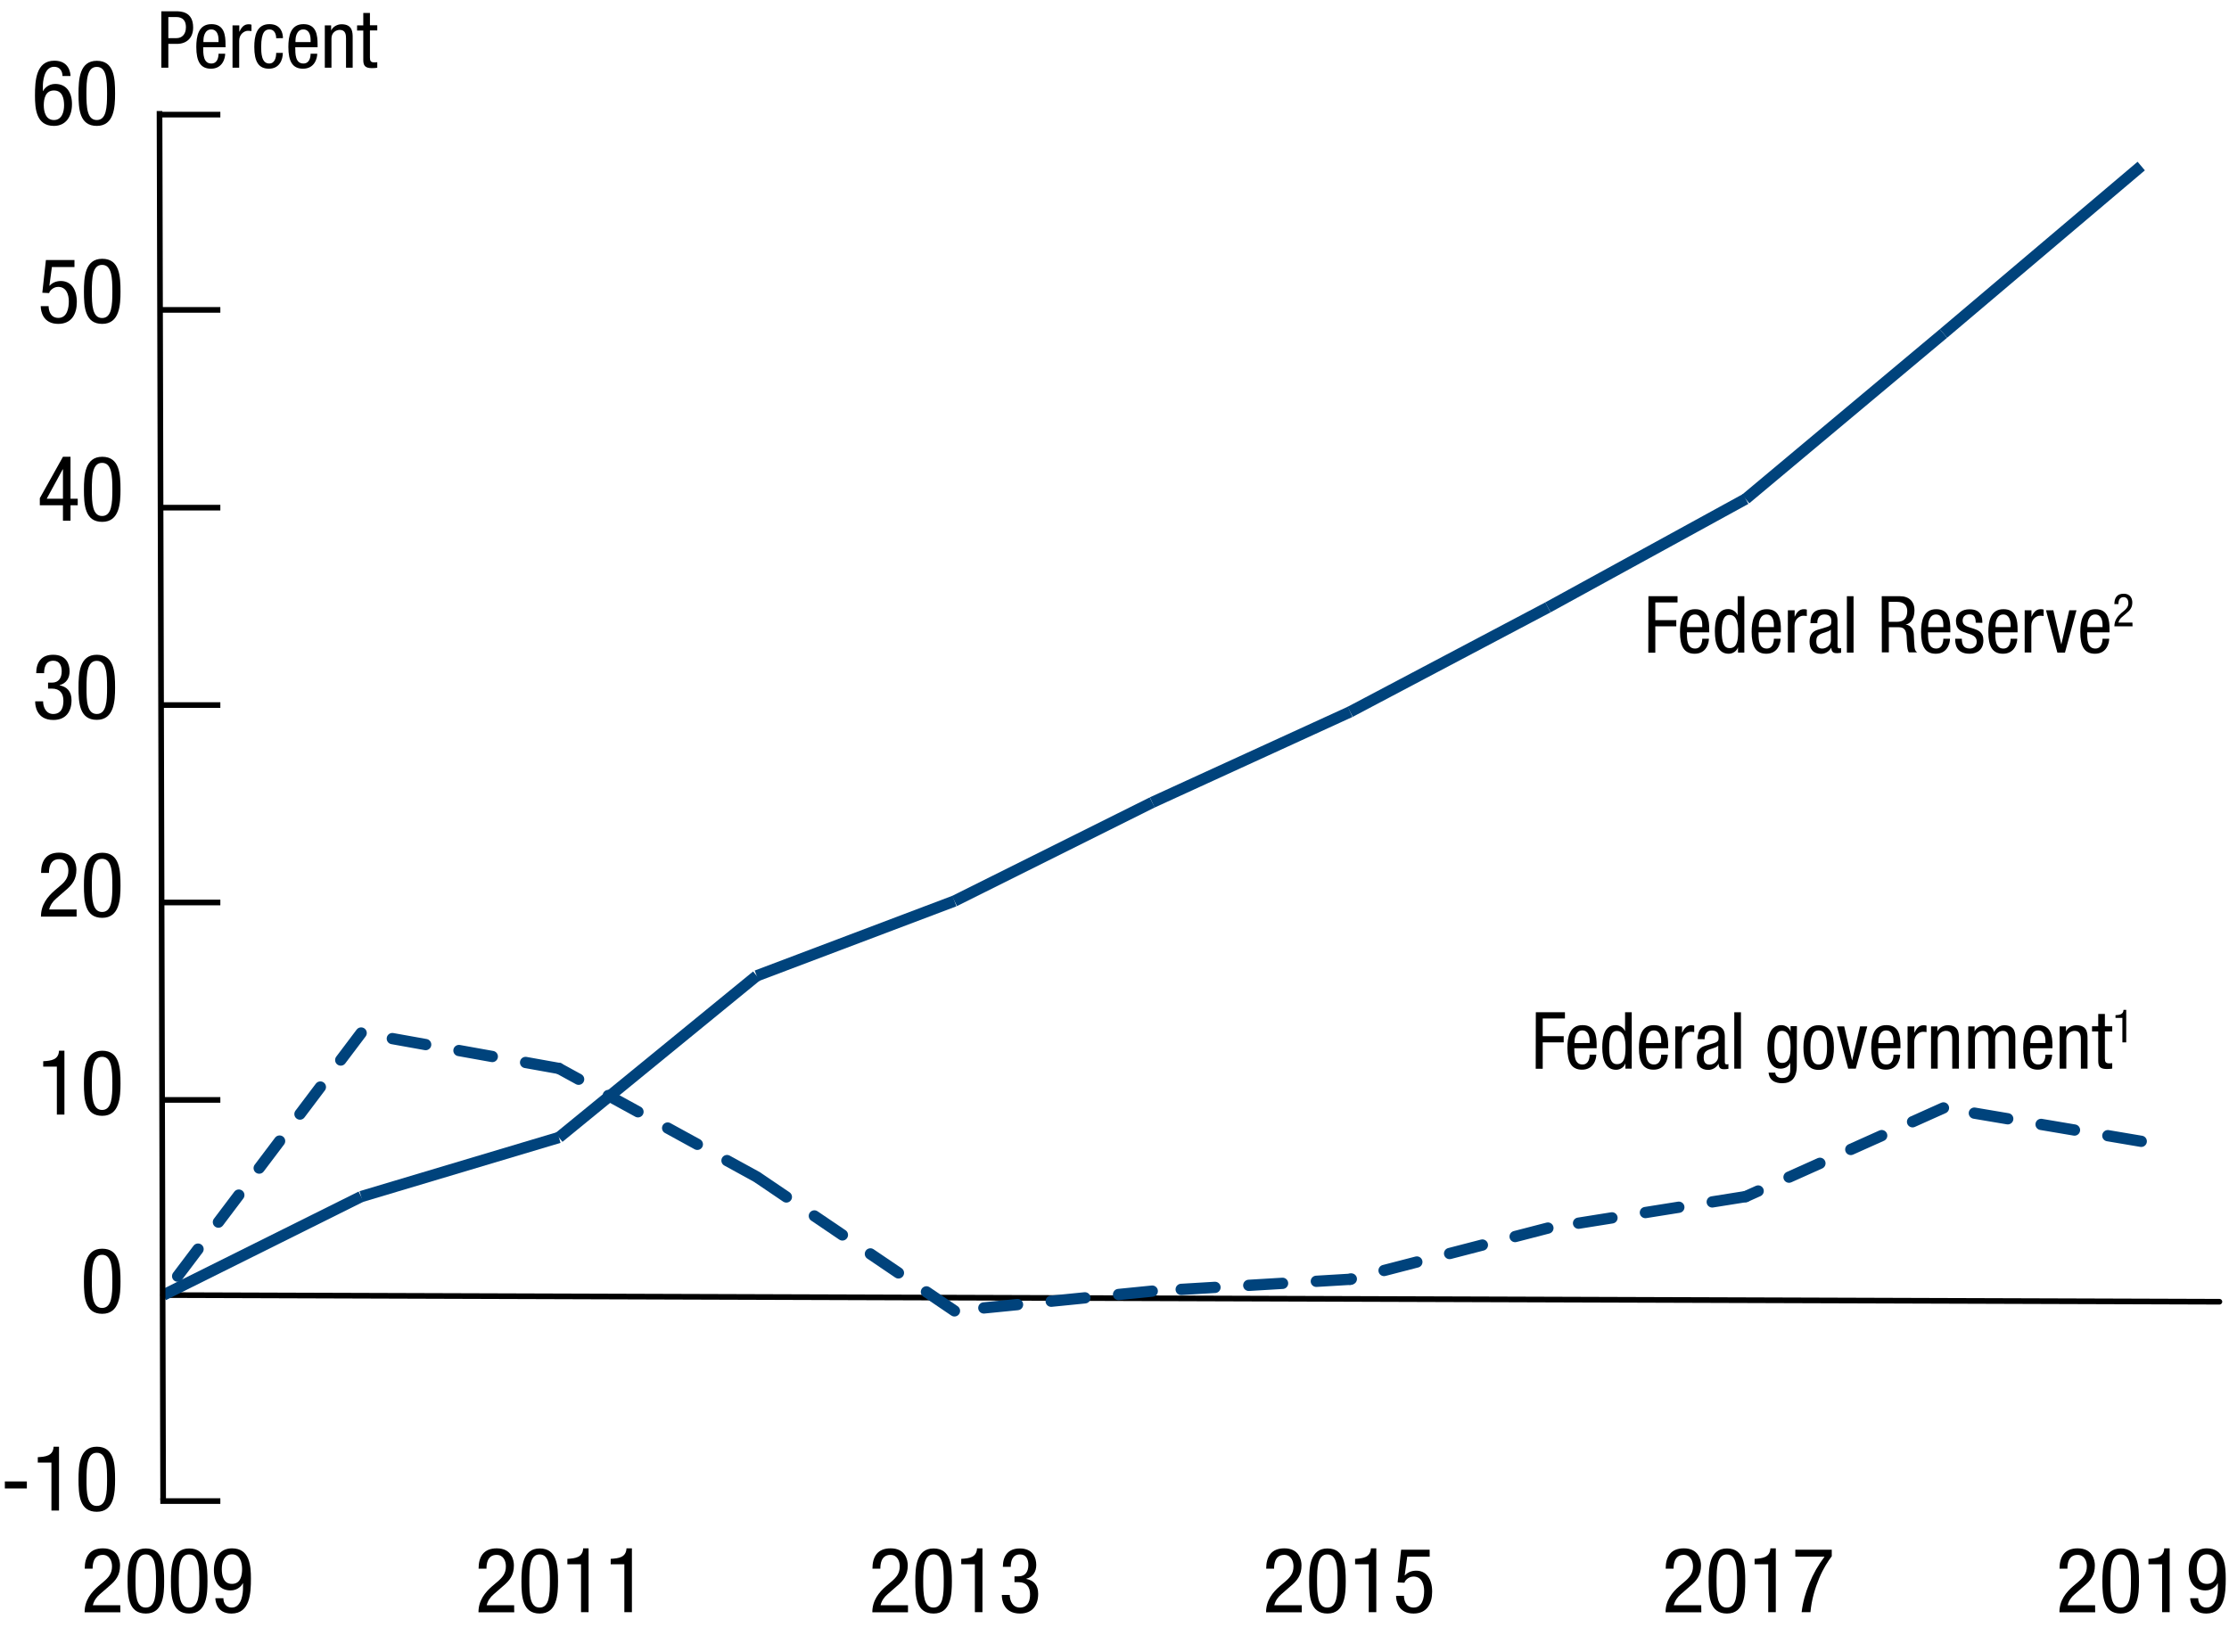 <?xml version="1.0" encoding="utf-8"?>
<!-- Generator: Adobe Illustrator 22.1.0, SVG Export Plug-In . SVG Version: 6.00 Build 0)  -->
<svg version="1.1" id="Layer_1" xmlns="http://www.w3.org/2000/svg" xmlns:xlink="http://www.w3.org/1999/xlink" x="0px" y="0px"
	 viewBox="0 0 197.57 146.45" style="enable-background:new 0 0 197.57 146.45;" xml:space="preserve">
<style type="text/css">
	.st0{fill:none;stroke:#000000;stroke-width:0.5;stroke-linecap:round;stroke-miterlimit:10;}
	.st1{fill:none;}
	.st2{fill:none;stroke:#00437C;stroke-miterlimit:10;}
	.st3{fill:none;stroke:#00437C;stroke-linecap:round;stroke-miterlimit:10;stroke-dasharray:3,3;}
	.st4{fill:none;stroke:#000000;stroke-width:0.5;stroke-linecap:square;stroke-miterlimit:10;}
	.st5{display:none;}
	.st6{display:inline;}
	.st7{display:inline;fill:none;stroke:#000000;stroke-width:0.5;stroke-linecap:round;stroke-miterlimit:10;}
	.st8{display:inline;fill:none;}
</style>
<g id="graph">
	<g>
		<line class="st0" x1="14.46" y1="114.8" x2="196.72" y2="115.39"/>
		<g>
			<g>
				<line class="st1" x1="32.01" y1="125.06" x2="32.01" y2="122"/>
				<line class="st1" x1="49.54" y1="125.06" x2="49.54" y2="122"/>
				<line class="st1" x1="67.07" y1="125.06" x2="67.07" y2="122"/>
				<line class="st1" x1="84.6" y1="125.06" x2="84.6" y2="122"/>
				<line class="st1" x1="102.13" y1="125.06" x2="102.13" y2="122"/>
				<line class="st1" x1="119.67" y1="125.06" x2="119.67" y2="122"/>
				<line class="st1" x1="137.2" y1="125.06" x2="137.2" y2="122"/>
				<line class="st1" x1="154.73" y1="125.06" x2="154.73" y2="122"/>
				<line class="st1" x1="172.26" y1="125.06" x2="172.26" y2="122"/>
				<line class="st1" x1="189.79" y1="125.06" x2="189.79" y2="122"/>
			</g>
		</g>
	</g>
	<g>
		<g>
			<g>
				<line class="st1" x1="39.14" y1="73.05" x2="43.96" y2="73.05"/>
				<line class="st1" x1="10.71" y1="110.3" x2="15.53" y2="110.3"/>
				<line class="st1" x1="40.71" y1="63.4" x2="45.53" y2="63.4"/>
				<line class="st1" x1="25.71" y1="127.54" x2="30.53" y2="127.54"/>
				<line class="st1" x1="20.71" y1="62.48" x2="25.53" y2="62.48"/>
			</g>
		</g>
	</g>
	<g>
		<g>
			<line class="st1" x1="54.77" y1="34.57" x2="78.87" y2="34.57"/>
			<g>
				<line class="st2" x1="32.01" y1="106.07" x2="14.48" y2="114.8"/>
				<line class="st2" x1="49.54" y1="100.83" x2="32.01" y2="106.07"/>
				<line class="st2" x1="67.07" y1="86.5" x2="49.54" y2="100.83"/>
				<line class="st2" x1="84.6" y1="79.87" x2="67.07" y2="86.5"/>
				<line class="st2" x1="102.13" y1="71.13" x2="84.6" y2="79.87"/>
				<line class="st2" x1="119.67" y1="63.1" x2="102.13" y2="71.13"/>
				<line class="st2" x1="137.2" y1="53.84" x2="119.67" y2="63.1"/>
				<line class="st2" x1="154.73" y1="44.23" x2="137.2" y2="53.84"/>
				<line class="st2" x1="172.26" y1="29.56" x2="154.73" y2="44.23"/>
				<line class="st2" x1="189.79" y1="14.72" x2="172.26" y2="29.56"/>
			</g>
		</g>
		<g>
			<line class="st1" x1="54.77" y1="44.36" x2="78.87" y2="44.36"/>
			<g>
				<line class="st3" x1="32.01" y1="91.57" x2="14.48" y2="114.8"/>
				<line class="st3" x1="49.54" y1="94.71" x2="32.01" y2="91.57"/>
				<line class="st3" x1="67.07" y1="104.32" x2="49.54" y2="94.71"/>
				<line class="st3" x1="84.6" y1="116.2" x2="67.07" y2="104.32"/>
				<line class="st3" x1="102.13" y1="114.45" x2="84.6" y2="116.2"/>
				<line class="st3" x1="119.67" y1="113.4" x2="102.13" y2="114.45"/>
				<line class="st3" x1="137.2" y1="108.86" x2="119.67" y2="113.4"/>
				<line class="st3" x1="154.73" y1="106.07" x2="137.2" y2="108.86"/>
				<line class="st3" x1="172.26" y1="98.21" x2="154.73" y2="106.07"/>
				<line class="st3" x1="189.79" y1="101.17" x2="172.26" y2="98.21"/>
			</g>
		</g>
	</g>
	<g>
		<g>
			<path class="st1" d="M41.4,27.64h3.28v0.59h-2.49v1.82h2.3v0.59h-2.3v2.48H41.4V27.64z"/>
			<path class="st1" d="M45.94,31.28c0.02,0.97,0.7,1.37,1.5,1.37c0.57,0,0.91-0.09,1.21-0.2l0.14,0.51
				c-0.28,0.11-0.76,0.24-1.45,0.24c-1.35,0-2.15-0.8-2.15-1.98c0-1.19,0.78-2.12,2.05-2.12c1.43,0,1.81,1.13,1.81,1.85
				c0,0.15-0.02,0.26-0.03,0.33C49.02,31.28,45.94,31.28,45.94,31.28z M48.27,30.77c0.01-0.46-0.21-1.16-1.1-1.16
				c-0.8,0-1.16,0.67-1.22,1.16H48.27z"/>
			<path class="st1" d="M53.8,27.35v4.76c0,0.35,0.01,0.75,0.04,1.02h-0.71l-0.04-0.68h-0.02c-0.24,0.44-0.78,0.77-1.49,0.77
				c-1.06,0-1.87-0.81-1.87-2c-0.01-1.31,0.89-2.11,1.96-2.11c0.67,0,1.12,0.28,1.32,0.6H53v-2.35h0.8V27.35z M53,30.79
				c0-0.09-0.01-0.21-0.04-0.3c-0.12-0.46-0.55-0.83-1.15-0.83c-0.82,0-1.31,0.65-1.31,1.52c0,0.8,0.43,1.46,1.29,1.46
				c0.53,0,1.02-0.32,1.17-0.85c0.03-0.1,0.04-0.2,0.04-0.31C53,31.48,53,30.79,53,30.79z"/>
			<path class="st1" d="M55.56,31.28c0.02,0.97,0.71,1.37,1.5,1.37c0.57,0,0.91-0.09,1.21-0.2l0.13,0.51
				c-0.28,0.11-0.76,0.24-1.45,0.24c-1.35,0-2.15-0.8-2.15-1.98c0-1.19,0.78-2.12,2.05-2.12c1.43,0,1.81,1.13,1.81,1.85
				c0,0.15-0.02,0.26-0.03,0.33C58.63,31.28,55.56,31.28,55.56,31.28z M57.89,30.77c0.01-0.46-0.21-1.16-1.1-1.16
				c-0.8,0-1.16,0.67-1.22,1.16H57.89z"/>
			<path class="st1" d="M59.65,30.41c0-0.46-0.01-0.86-0.04-1.23h0.7l0.03,0.77h0.04c0.2-0.53,0.68-0.86,1.21-0.86
				c0.09,0,0.15,0.01,0.23,0.02v0.68c-0.08-0.02-0.16-0.02-0.27-0.02c-0.56,0-0.96,0.38-1.07,0.92c-0.02,0.1-0.04,0.21-0.04,0.33
				v2.1h-0.79C59.65,33.12,59.65,30.41,59.65,30.41z"/>
			<path class="st1" d="M64.98,33.12l-0.06-0.5h-0.03c-0.24,0.31-0.71,0.59-1.34,0.59c-0.89,0-1.34-0.56-1.34-1.13
				c0-0.95,0.94-1.47,2.63-1.46v-0.08c0-0.33-0.1-0.91-0.99-0.91c-0.41,0-0.83,0.11-1.14,0.29l-0.18-0.47
				c0.36-0.21,0.89-0.35,1.44-0.35c1.34,0,1.66,0.82,1.66,1.61v1.47c0,0.34,0.02,0.67,0.07,0.94H64.98z M64.86,31.11
				C64,31.1,63.01,31.24,63.01,32c0,0.46,0.34,0.68,0.75,0.68c0.57,0,0.93-0.33,1.06-0.66c0.03-0.07,0.04-0.15,0.04-0.23V31.11z"/>
			<path class="st1" d="M66.92,27.35h0.79v5.77h-0.79V27.35z"/>
			<path class="st1" d="M71,27.71c0.4-0.07,0.97-0.11,1.51-0.11c0.84,0,1.38,0.14,1.76,0.45c0.31,0.24,0.48,0.62,0.48,1.04
				c0,0.72-0.51,1.2-1.15,1.4v0.02c0.47,0.15,0.75,0.54,0.89,1.11c0.2,0.76,0.34,1.29,0.47,1.5h-0.81c-0.1-0.15-0.23-0.63-0.41-1.31
				c-0.18-0.76-0.51-1.04-1.22-1.07h-0.74v2.38H71V27.71z M71.78,30.21h0.8c0.84,0,1.37-0.41,1.37-1.04c0-0.71-0.57-1.02-1.4-1.02
				c-0.38,0-0.65,0.03-0.78,0.07L71.78,30.21L71.78,30.21z"/>
			<path class="st1" d="M76.31,31.28c0.02,0.97,0.7,1.37,1.5,1.37c0.57,0,0.91-0.09,1.21-0.2l0.14,0.51
				c-0.28,0.11-0.76,0.24-1.45,0.24c-1.35,0-2.15-0.8-2.15-1.98c0-1.19,0.78-2.12,2.05-2.12c1.43,0,1.81,1.13,1.81,1.85
				c0,0.15-0.02,0.26-0.03,0.33C79.39,31.28,76.31,31.28,76.31,31.28z M78.64,30.77c0.01-0.46-0.21-1.16-1.1-1.16
				c-0.8,0-1.16,0.67-1.22,1.16H78.64z"/>
			<path class="st1" d="M80.29,32.39c0.24,0.14,0.65,0.28,1.05,0.28c0.58,0,0.85-0.26,0.85-0.59c0-0.34-0.23-0.53-0.81-0.72
				c-0.79-0.25-1.16-0.64-1.16-1.11c0-0.63,0.57-1.15,1.51-1.15c0.44,0,0.83,0.11,1.08,0.24l-0.2,0.52
				c-0.17-0.1-0.49-0.23-0.89-0.23c-0.47,0-0.73,0.24-0.73,0.54c0,0.33,0.26,0.47,0.83,0.67c0.76,0.26,1.15,0.6,1.15,1.19
				c0,0.69-0.6,1.18-1.63,1.18c-0.48,0-0.92-0.11-1.23-0.27L80.29,32.39z"/>
			<path class="st1" d="M84.42,31.28c0.02,0.97,0.7,1.37,1.5,1.37c0.57,0,0.91-0.09,1.21-0.2l0.14,0.51
				c-0.28,0.11-0.76,0.24-1.45,0.24c-1.35,0-2.15-0.8-2.15-1.98c0-1.19,0.78-2.12,2.05-2.12c1.43,0,1.81,1.13,1.81,1.85
				c0,0.15-0.02,0.26-0.03,0.33C87.5,31.28,84.42,31.28,84.42,31.28z M86.75,30.77c0.01-0.46-0.21-1.16-1.1-1.16
				c-0.8,0-1.16,0.67-1.22,1.16H86.75z"/>
			<path class="st1" d="M88.51,30.41c0-0.46-0.01-0.86-0.04-1.23h0.7l0.03,0.77h0.04c0.2-0.53,0.68-0.86,1.21-0.86
				c0.09,0,0.15,0.01,0.23,0.02v0.68c-0.08-0.02-0.16-0.02-0.27-0.02c-0.56,0-0.96,0.38-1.07,0.92c-0.02,0.1-0.04,0.21-0.04,0.33
				v2.1h-0.79V30.41z"/>
			<path class="st1" d="M92,29.19l0.86,2.21c0.14,0.36,0.26,0.68,0.35,1.01h0.03c0.1-0.33,0.23-0.65,0.37-1.01l0.85-2.21h0.83
				l-1.72,3.94h-0.76l-1.66-3.94C91.15,29.19,92,29.19,92,29.19z"/>
			<path class="st1" d="M96.39,31.28c0.02,0.97,0.7,1.37,1.5,1.37c0.57,0,0.91-0.09,1.21-0.2l0.14,0.51
				c-0.28,0.11-0.76,0.24-1.45,0.24c-1.35,0-2.15-0.8-2.15-1.98c0-1.19,0.78-2.12,2.05-2.12c1.43,0,1.81,1.13,1.81,1.85
				c0,0.15-0.02,0.26-0.03,0.33C99.47,31.28,96.39,31.28,96.39,31.28z M98.72,30.77c0.01-0.46-0.21-1.16-1.1-1.16
				c-0.8,0-1.16,0.67-1.22,1.16H98.72z"/>
			<path class="st1" d="M100.22,33.12v-0.44l0.62-0.54c1.5-1.29,2.18-1.97,2.19-2.77c0-0.54-0.29-1.03-1.17-1.03
				c-0.53,0-0.98,0.24-1.25,0.45l-0.25-0.5c0.41-0.31,0.99-0.54,1.66-0.54c1.26,0,1.8,0.78,1.8,1.54c0,0.98-0.79,1.77-2.02,2.84
				l-0.47,0.39v0.02h2.64v0.59L100.22,33.12L100.22,33.12z"/>
		</g>
		<g>
			<path class="st1" d="M41.4,45.98h3.28v0.59h-2.49v1.82h2.3v0.59h-2.3v2.48H41.4V45.98z"/>
			<path class="st1" d="M45.94,49.62c0.02,0.97,0.7,1.37,1.5,1.37c0.57,0,0.91-0.09,1.21-0.2l0.14,0.51
				c-0.28,0.11-0.76,0.24-1.45,0.24c-1.35,0-2.15-0.8-2.15-1.98c0-1.19,0.78-2.12,2.05-2.12c1.43,0,1.81,1.13,1.81,1.85
				c0,0.15-0.02,0.26-0.03,0.33H45.94z M48.27,49.11c0.01-0.46-0.21-1.16-1.1-1.16c-0.8,0-1.16,0.67-1.22,1.16H48.27z"/>
			<path class="st1" d="M53.8,45.69v4.76c0,0.35,0.01,0.75,0.04,1.02h-0.71l-0.04-0.68h-0.02c-0.24,0.44-0.78,0.77-1.49,0.77
				c-1.06,0-1.87-0.81-1.87-2c-0.01-1.31,0.89-2.11,1.96-2.11c0.67,0,1.12,0.28,1.32,0.6H53V45.7L53.8,45.69L53.8,45.69z M53,49.13
				c0-0.09-0.01-0.21-0.04-0.3C52.85,48.37,52.42,48,51.82,48c-0.82,0-1.31,0.65-1.31,1.52c0,0.8,0.43,1.46,1.29,1.46
				c0.53,0,1.02-0.32,1.17-0.85c0.03-0.1,0.04-0.2,0.04-0.31L53,49.13L53,49.13z"/>
			<path class="st1" d="M55.56,49.62c0.02,0.97,0.71,1.37,1.5,1.37c0.57,0,0.91-0.09,1.21-0.2l0.13,0.51
				c-0.28,0.11-0.76,0.24-1.45,0.24c-1.35,0-2.15-0.8-2.15-1.98c0-1.19,0.78-2.12,2.05-2.12c1.43,0,1.81,1.13,1.81,1.85
				c0,0.15-0.02,0.26-0.03,0.33H55.56z M57.89,49.11c0.01-0.46-0.21-1.16-1.1-1.16c-0.8,0-1.16,0.67-1.22,1.16H57.89z"/>
			<path class="st1" d="M59.65,48.75c0-0.46-0.01-0.86-0.04-1.23h0.7l0.03,0.77h0.04c0.2-0.53,0.68-0.86,1.21-0.86
				c0.09,0,0.15,0.01,0.23,0.02v0.68c-0.08-0.02-0.16-0.02-0.27-0.02c-0.56,0-0.96,0.38-1.07,0.92c-0.02,0.1-0.04,0.21-0.04,0.33
				v2.1h-0.79C59.65,51.46,59.65,48.75,59.65,48.75z"/>
			<path class="st1" d="M64.98,51.46l-0.06-0.5h-0.03c-0.24,0.31-0.71,0.59-1.34,0.59c-0.89,0-1.34-0.56-1.34-1.13
				c0-0.95,0.94-1.47,2.63-1.46v-0.08c0-0.33-0.1-0.91-0.99-0.91c-0.41,0-0.83,0.11-1.14,0.29l-0.18-0.47
				c0.36-0.21,0.89-0.35,1.44-0.35c1.34,0,1.66,0.82,1.66,1.61v1.47c0,0.34,0.02,0.67,0.07,0.94H64.98z M64.86,49.45
				c-0.87-0.02-1.85,0.12-1.85,0.89c0,0.46,0.34,0.68,0.75,0.68c0.57,0,0.93-0.33,1.06-0.66c0.03-0.07,0.04-0.15,0.04-0.23V49.45z"
				/>
			<path class="st1" d="M66.92,45.69h0.79v5.77h-0.79V45.69z"/>
			<path class="st1" d="M74.73,47.52c-0.02,0.28-0.04,0.6-0.04,1.08v2.29c0,0.9-0.2,1.46-0.62,1.8c-0.42,0.36-1.04,0.47-1.59,0.47
				c-0.52,0-1.1-0.11-1.45-0.33l0.2-0.54c0.29,0.16,0.74,0.31,1.28,0.31c0.81,0,1.41-0.38,1.41-1.37v-0.44H73.9
				c-0.24,0.37-0.71,0.66-1.39,0.66c-1.08,0-1.86-0.83-1.86-1.92c0-1.33,0.97-2.09,1.97-2.09c0.76,0,1.17,0.36,1.36,0.68H74
				l0.04-0.59h0.69V47.52z M73.91,49.08c0-0.12-0.01-0.23-0.05-0.33c-0.14-0.41-0.53-0.75-1.1-0.75c-0.76,0-1.3,0.58-1.3,1.49
				c0,0.77,0.43,1.42,1.29,1.42c0.49,0,0.93-0.28,1.1-0.73c0.04-0.12,0.06-0.26,0.06-0.38C73.91,49.8,73.91,49.08,73.91,49.08z"/>
			<path class="st1" d="M79.98,49.46c0,1.46-1.12,2.09-2.18,2.09c-1.18,0-2.1-0.78-2.1-2.02c0-1.32,0.96-2.09,2.17-2.09
				C79.13,47.44,79.98,48.26,79.98,49.46z M76.51,49.5c0,0.86,0.55,1.51,1.33,1.51c0.76,0,1.33-0.64,1.33-1.53
				c0-0.67-0.37-1.51-1.31-1.51S76.51,48.75,76.51,49.5z"/>
			<path class="st1" d="M81.23,47.52l0.86,2.21c0.14,0.36,0.26,0.68,0.35,1.01h0.03c0.1-0.33,0.23-0.65,0.37-1.01l0.85-2.21h0.83
				l-1.72,3.94h-0.76l-1.66-3.94H81.23z"/>
			<path class="st1" d="M85.62,49.62c0.02,0.97,0.7,1.37,1.5,1.37c0.57,0,0.91-0.09,1.21-0.2l0.14,0.51
				c-0.28,0.11-0.76,0.24-1.45,0.24c-1.35,0-2.15-0.8-2.15-1.98c0-1.19,0.78-2.12,2.05-2.12c1.43,0,1.81,1.13,1.81,1.85
				c0,0.15-0.02,0.26-0.03,0.33H85.62z M87.95,49.11c0.01-0.46-0.21-1.16-1.1-1.16c-0.8,0-1.16,0.67-1.22,1.16H87.95z"/>
			<path class="st1" d="M89.71,48.75c0-0.46-0.01-0.86-0.04-1.23h0.7l0.03,0.77h0.04c0.2-0.53,0.68-0.86,1.21-0.86
				c0.09,0,0.15,0.01,0.23,0.02v0.68c-0.08-0.02-0.16-0.02-0.27-0.02c-0.56,0-0.96,0.38-1.07,0.92c-0.02,0.1-0.04,0.21-0.04,0.33
				v2.1h-0.79V48.75z"/>
			<path class="st1" d="M92.7,48.59c0-0.41-0.01-0.74-0.04-1.07h0.71l0.04,0.65h0.02c0.22-0.37,0.72-0.74,1.45-0.74
				c0.6,0,1.54,0.33,1.54,1.68v2.35h-0.79v-2.27c0-0.63-0.26-1.16-1.01-1.16c-0.52,0-0.93,0.33-1.07,0.73
				c-0.04,0.09-0.05,0.21-0.05,0.33v2.37h-0.8V48.59z"/>
			<path class="st1" d="M97.72,48.59c0-0.41-0.01-0.74-0.04-1.07h0.7l0.04,0.63h0.03c0.24-0.37,0.65-0.72,1.37-0.72
				c0.6,0,1.05,0.33,1.24,0.79h0.02c0.14-0.22,0.31-0.39,0.49-0.51c0.26-0.18,0.55-0.28,0.97-0.28c0.58,0,1.44,0.34,1.44,1.71v2.32
				h-0.78v-2.23c0-0.76-0.31-1.21-0.95-1.21c-0.45,0-0.8,0.3-0.94,0.65c-0.04,0.1-0.06,0.23-0.06,0.36v2.43h-0.78V49.1
				c0-0.63-0.31-1.08-0.91-1.08c-0.5,0-0.86,0.36-0.98,0.72c-0.05,0.11-0.06,0.23-0.06,0.35v2.38h-0.78v-2.88H97.72z"/>
			<path class="st1" d="M105.7,49.62c0.02,0.97,0.71,1.37,1.5,1.37c0.57,0,0.91-0.09,1.21-0.2l0.13,0.51
				c-0.28,0.11-0.76,0.24-1.45,0.24c-1.35,0-2.15-0.8-2.15-1.98c0-1.19,0.78-2.12,2.05-2.12c1.43,0,1.81,1.13,1.81,1.85
				c0,0.15-0.02,0.26-0.03,0.33H105.7z M108.03,49.11c0.01-0.46-0.21-1.16-1.1-1.16c-0.8,0-1.16,0.67-1.22,1.16H108.03z"/>
			<path class="st1" d="M109.78,48.59c0-0.41-0.01-0.74-0.04-1.07h0.71l0.04,0.65h0.02c0.22-0.37,0.72-0.74,1.45-0.74
				c0.61,0,1.54,0.33,1.54,1.68v2.35h-0.79v-2.27c0-0.63-0.26-1.16-1.01-1.16c-0.52,0-0.93,0.33-1.07,0.73
				c-0.04,0.09-0.05,0.21-0.05,0.33v2.37h-0.79L109.78,48.59L109.78,48.59z"/>
			<path class="st1" d="M115.72,46.39v1.13h1.14v0.54h-1.14v2.12c0,0.49,0.15,0.76,0.6,0.76c0.21,0,0.36-0.02,0.46-0.05l0.04,0.54
				c-0.15,0.06-0.4,0.1-0.7,0.1c-0.37,0-0.67-0.11-0.86-0.3c-0.23-0.21-0.31-0.56-0.31-1.02v-2.15h-0.68v-0.54h0.68v-0.94
				L115.72,46.39z"/>
			<path class="st1" d="M119.23,46.84h-0.02l-1.02,0.5l-0.15-0.54l1.28-0.62H120v5.29h-0.77V46.84z"/>
		</g>
	</g>
	<g>
		<g>
			<path class="st1" d="M141.53,102.57v-0.22l0.31-0.27c0.75-0.64,1.09-0.99,1.09-1.38c0-0.27-0.14-0.52-0.58-0.52
				c-0.27,0-0.49,0.12-0.62,0.22l-0.13-0.25c0.2-0.15,0.49-0.27,0.83-0.27c0.63,0,0.9,0.39,0.9,0.77c0,0.49-0.39,0.88-1.01,1.42
				l-0.23,0.2v0.01h1.32v0.3h-1.88V102.57z"/>
			<path class="st1" d="M145.8,101.21c0,0.9-0.37,1.4-1.02,1.4c-0.57,0-0.96-0.48-0.97-1.36c0-0.89,0.42-1.38,1.02-1.38
				C145.45,99.87,145.8,100.37,145.8,101.21z M144.21,101.25c0,0.69,0.24,1.08,0.6,1.08c0.41,0,0.6-0.43,0.6-1.1
				c0-0.65-0.19-1.08-0.6-1.08C144.46,100.15,144.21,100.53,144.21,101.25z"/>
			<path class="st1" d="M147.03,100.25L147.03,100.25l-0.52,0.25l-0.08-0.27l0.64-0.31h0.34v2.65h-0.38L147.03,100.25L147.03,100.25
				z"/>
			<path class="st1" d="M148.72,102.31c0.09,0.01,0.19,0,0.32-0.01c0.23-0.03,0.45-0.11,0.61-0.26c0.19-0.16,0.33-0.39,0.39-0.7
				h-0.01c-0.16,0.18-0.4,0.29-0.69,0.29c-0.53,0-0.87-0.36-0.87-0.81c0-0.5,0.4-0.94,1-0.94s0.97,0.44,0.97,1.12
				c0,0.58-0.22,0.99-0.51,1.24c-0.23,0.2-0.54,0.32-0.85,0.35c-0.14,0.02-0.27,0.02-0.37,0.02L148.72,102.31L148.72,102.31z
				 M148.86,100.79c0,0.33,0.22,0.56,0.56,0.56c0.27,0,0.47-0.12,0.58-0.28c0.02-0.03,0.04-0.07,0.04-0.13c0-0.45-0.19-0.8-0.6-0.8
				C149.1,100.15,148.86,100.42,148.86,100.79z"/>
		</g>
		<g>
			<path class="st1" d="M132.76,102.57v-0.22l0.31-0.27c0.75-0.64,1.09-0.99,1.09-1.38c0-0.27-0.14-0.52-0.58-0.52
				c-0.27,0-0.49,0.12-0.62,0.22l-0.13-0.25c0.2-0.15,0.49-0.27,0.83-0.27c0.63,0,0.9,0.39,0.9,0.77c0,0.49-0.39,0.88-1.01,1.42
				l-0.23,0.2v0.01h1.32v0.3h-1.88V102.57z"/>
			<path class="st1" d="M137.03,101.21c0,0.9-0.37,1.4-1.02,1.4c-0.57,0-0.96-0.48-0.97-1.36c0-0.89,0.42-1.38,1.02-1.38
				C136.68,99.87,137.03,100.37,137.03,101.21z M135.44,101.25c0,0.69,0.24,1.08,0.6,1.08c0.41,0,0.6-0.43,0.6-1.1
				c0-0.65-0.19-1.08-0.6-1.08C135.69,100.15,135.44,100.53,135.44,101.25z"/>
			<path class="st1" d="M138.26,100.25L138.26,100.25l-0.52,0.25l-0.08-0.27l0.64-0.31h0.34v2.65h-0.38L138.26,100.25L138.26,100.25
				z"/>
			<path class="st1" d="M139.68,101.89c0-0.33,0.22-0.57,0.58-0.71v-0.01c-0.33-0.14-0.46-0.37-0.46-0.59c0-0.42,0.39-0.7,0.91-0.7
				c0.57,0,0.85,0.32,0.85,0.65c0,0.22-0.12,0.46-0.48,0.62v0.01c0.37,0.13,0.59,0.36,0.59,0.68c0,0.46-0.44,0.77-1,0.77
				C140.05,102.61,139.68,102.28,139.68,101.89z M141.26,101.88c0-0.32-0.25-0.48-0.65-0.58c-0.34,0.09-0.53,0.29-0.53,0.55
				c-0.01,0.27,0.21,0.51,0.59,0.51C141.03,102.35,141.26,102.15,141.26,101.88z M140.17,100.55c0,0.27,0.22,0.41,0.56,0.49
				c0.25-0.08,0.45-0.24,0.45-0.48c0-0.21-0.14-0.43-0.5-0.43C140.35,100.13,140.17,100.33,140.17,100.55z"/>
		</g>
		<g>
			<path class="st1" d="M124,102.57v-0.22l0.31-0.27c0.75-0.64,1.09-0.99,1.09-1.38c0-0.27-0.14-0.52-0.58-0.52
				c-0.27,0-0.49,0.12-0.62,0.22l-0.13-0.25c0.2-0.15,0.49-0.27,0.83-0.27c0.63,0,0.9,0.39,0.9,0.77c0,0.49-0.39,0.88-1.01,1.42
				l-0.23,0.2v0.01h1.32v0.3H124V102.57z"/>
			<path class="st1" d="M128.27,101.21c0,0.9-0.37,1.4-1.02,1.4c-0.57,0-0.96-0.48-0.97-1.36c0-0.89,0.42-1.38,1.02-1.38
				C127.92,99.87,128.27,100.37,128.27,101.21z M126.67,101.25c0,0.69,0.24,1.08,0.6,1.08c0.41,0,0.6-0.43,0.6-1.1
				c0-0.65-0.19-1.08-0.6-1.08C126.93,100.15,126.67,100.53,126.67,101.25z"/>
			<path class="st1" d="M129.5,100.25L129.5,100.25l-0.52,0.25l-0.08-0.27l0.64-0.31h0.34v2.65h-0.38L129.5,100.25L129.5,100.25z"/>
			<path class="st1" d="M132.86,99.92v0.24l-1.28,2.41h-0.41l1.27-2.34v-0.01H131v-0.3H132.86z"/>
		</g>
		<g>
			<path class="st1" d="M115.23,102.57v-0.22l0.31-0.27c0.75-0.64,1.09-0.99,1.09-1.38c0-0.27-0.14-0.52-0.58-0.52
				c-0.27,0-0.49,0.12-0.62,0.22l-0.13-0.25c0.2-0.15,0.49-0.27,0.83-0.27c0.63,0,0.9,0.39,0.9,0.77c0,0.49-0.39,0.88-1.01,1.42
				l-0.24,0.2v0.01h1.32v0.3h-1.87V102.57z"/>
			<path class="st1" d="M119.5,101.21c0,0.9-0.37,1.4-1.02,1.4c-0.57,0-0.96-0.48-0.97-1.36c0-0.89,0.42-1.38,1.02-1.38
				C119.15,99.87,119.5,100.37,119.5,101.21z M117.91,101.25c0,0.69,0.23,1.08,0.6,1.08c0.41,0,0.6-0.43,0.6-1.1
				c0-0.65-0.18-1.08-0.6-1.08C118.16,100.15,117.91,100.53,117.91,101.25z"/>
			<path class="st1" d="M120.73,100.25L120.73,100.25l-0.52,0.25l-0.08-0.27l0.64-0.31h0.34v2.65h-0.38V100.25z"/>
			<path class="st1" d="M123.86,100.17c-0.08,0-0.19,0-0.3,0.02c-0.62,0.09-0.95,0.51-1.02,0.94h0.01c0.14-0.17,0.38-0.31,0.71-0.31
				c0.52,0,0.88,0.34,0.88,0.86c0,0.48-0.37,0.93-0.98,0.93c-0.63,0-1.04-0.44-1.04-1.13c0-0.52,0.21-0.93,0.5-1.19
				c0.24-0.22,0.57-0.35,0.94-0.39c0.12-0.02,0.22-0.02,0.29-0.02v0.29H123.86z M123.75,101.7c0-0.38-0.24-0.61-0.6-0.61
				c-0.24,0-0.46,0.13-0.57,0.33c-0.03,0.04-0.04,0.09-0.04,0.16c0.01,0.44,0.23,0.76,0.65,0.76
				C123.52,102.33,123.75,102.08,123.75,101.7z"/>
		</g>
		<g>
			<path class="st1" d="M106.47,102.57v-0.22l0.31-0.27c0.75-0.64,1.09-0.99,1.09-1.38c0-0.27-0.14-0.52-0.58-0.52
				c-0.27,0-0.49,0.12-0.62,0.22l-0.13-0.25c0.2-0.15,0.49-0.27,0.83-0.27c0.63,0,0.9,0.39,0.9,0.77c0,0.49-0.39,0.88-1.01,1.42
				l-0.24,0.2v0.01h1.32v0.3h-1.87V102.57z"/>
			<path class="st1" d="M110.74,101.21c0,0.9-0.37,1.4-1.02,1.4c-0.57,0-0.96-0.48-0.97-1.36c0-0.89,0.42-1.38,1.02-1.38
				C110.38,99.87,110.74,100.37,110.74,101.21z M109.14,101.25c0,0.69,0.23,1.08,0.6,1.08c0.41,0,0.6-0.43,0.6-1.1
				c0-0.65-0.18-1.08-0.6-1.08C109.39,100.15,109.14,100.53,109.14,101.25z"/>
			<path class="st1" d="M111.97,100.25L111.97,100.25l-0.52,0.25l-0.08-0.27l0.64-0.31h0.34v2.65h-0.38V100.25z"/>
			<path class="st1" d="M115.17,100.22h-1.12l-0.11,0.68c0.07-0.01,0.13-0.02,0.24-0.02c0.23,0,0.45,0.04,0.63,0.14
				c0.23,0.12,0.42,0.35,0.42,0.68c0,0.52-0.46,0.9-1.09,0.9c-0.32,0-0.59-0.08-0.73-0.16l0.1-0.27c0.12,0.07,0.36,0.15,0.63,0.15
				c0.38,0,0.7-0.22,0.7-0.57c0-0.34-0.26-0.59-0.84-0.59c-0.17,0-0.3,0.02-0.41,0.03l0.19-1.27h1.41v0.3H115.17z"/>
		</g>
		<g>
			<path class="st1" d="M97.7,102.57v-0.22l0.31-0.27c0.75-0.64,1.09-0.99,1.09-1.38c0-0.27-0.14-0.52-0.58-0.52
				c-0.27,0-0.49,0.12-0.62,0.22l-0.13-0.25c0.2-0.15,0.49-0.27,0.83-0.27c0.63,0,0.9,0.39,0.9,0.77c0,0.49-0.39,0.88-1.01,1.42
				l-0.23,0.2v0.01h1.32v0.3H97.7V102.57z"/>
			<path class="st1" d="M101.97,101.21c0,0.9-0.37,1.4-1.02,1.4c-0.57,0-0.96-0.48-0.97-1.36c0-0.89,0.42-1.38,1.02-1.38
				C101.62,99.87,101.97,100.37,101.97,101.21z M100.38,101.25c0,0.69,0.24,1.08,0.6,1.08c0.41,0,0.6-0.43,0.6-1.1
				c0-0.65-0.19-1.08-0.6-1.08C100.63,100.15,100.38,100.53,100.38,101.25z"/>
			<path class="st1" d="M103.2,100.25L103.2,100.25l-0.52,0.25l-0.08-0.27l0.64-0.31h0.34v2.65h-0.38V100.25z"/>
			<path class="st1" d="M105.88,102.57v-0.72h-1.36v-0.24l1.31-1.69h0.43v1.65h0.41v0.28h-0.41v0.72H105.88z M105.88,101.56v-0.88
				c0-0.14,0-0.28,0.01-0.42h-0.01c-0.09,0.15-0.16,0.27-0.24,0.39l-0.72,0.9v0.01C104.92,101.56,105.88,101.56,105.88,101.56z"/>
		</g>
		<g>
			<path class="st1" d="M88.93,102.57v-0.22l0.31-0.27c0.75-0.64,1.09-0.99,1.09-1.38c0-0.27-0.14-0.52-0.58-0.52
				c-0.27,0-0.49,0.12-0.62,0.22L89,100.15c0.2-0.15,0.49-0.27,0.83-0.27c0.63,0,0.9,0.39,0.9,0.77c0,0.49-0.39,0.88-1.01,1.42
				l-0.23,0.2v0.01h1.32v0.3h-1.88V102.57z"/>
			<path class="st1" d="M93.2,101.21c0,0.9-0.37,1.4-1.02,1.4c-0.57,0-0.96-0.48-0.97-1.36c0-0.89,0.42-1.38,1.02-1.38
				C92.85,99.87,93.2,100.37,93.2,101.21z M91.61,101.25c0,0.69,0.24,1.08,0.6,1.08c0.41,0,0.6-0.43,0.6-1.1
				c0-0.65-0.19-1.08-0.6-1.08C91.86,100.15,91.61,100.53,91.61,101.25z"/>
			<path class="st1" d="M94.43,100.25L94.43,100.25l-0.52,0.25l-0.08-0.27l0.64-0.31h0.34v2.65h-0.38V100.25z"/>
			<path class="st1" d="M95.98,102.16c0.11,0.07,0.38,0.17,0.65,0.17c0.51,0,0.67-0.29,0.66-0.51c0-0.37-0.38-0.53-0.76-0.53h-0.22
				v-0.27h0.22c0.29,0,0.66-0.13,0.66-0.45c0-0.21-0.15-0.4-0.52-0.4c-0.23,0-0.46,0.09-0.59,0.18l-0.1-0.26
				c0.15-0.1,0.45-0.2,0.77-0.2c0.58,0,0.84,0.31,0.84,0.63c0,0.27-0.18,0.51-0.54,0.62v0.01c0.36,0.07,0.66,0.31,0.66,0.68
				c0,0.42-0.37,0.79-1.07,0.79c-0.33,0-0.62-0.09-0.76-0.18L95.98,102.16z"/>
		</g>
		<g>
			<path class="st1" d="M80.17,102.57v-0.22l0.31-0.27c0.75-0.64,1.09-0.99,1.09-1.38c0-0.27-0.14-0.52-0.58-0.52
				c-0.27,0-0.49,0.12-0.62,0.22l-0.13-0.25c0.2-0.15,0.49-0.27,0.83-0.27c0.63,0,0.9,0.39,0.9,0.77c0,0.49-0.39,0.88-1.01,1.42
				l-0.23,0.2v0.01h1.32v0.3h-1.88V102.57z"/>
			<path class="st1" d="M84.44,101.21c0,0.9-0.37,1.4-1.02,1.4c-0.57,0-0.96-0.48-0.97-1.36c0-0.89,0.42-1.38,1.02-1.38
				C84.09,99.87,84.44,100.37,84.44,101.21z M82.84,101.25c0,0.69,0.24,1.08,0.6,1.08c0.41,0,0.6-0.43,0.6-1.1
				c0-0.65-0.19-1.08-0.6-1.08C83.1,100.15,82.84,100.53,82.84,101.25z"/>
			<path class="st1" d="M85.67,100.25L85.67,100.25l-0.52,0.25l-0.08-0.27l0.64-0.31h0.34v2.65h-0.38V100.25z"/>
			<path class="st1" d="M87.12,102.57v-0.22l0.31-0.27c0.75-0.64,1.09-0.99,1.09-1.38c0-0.27-0.14-0.52-0.58-0.52
				c-0.27,0-0.49,0.12-0.62,0.22l-0.13-0.25c0.2-0.15,0.49-0.27,0.83-0.27c0.63,0,0.9,0.39,0.9,0.77c0,0.49-0.39,0.88-1.01,1.42
				l-0.23,0.2v0.01H89v0.3h-1.88V102.57z"/>
		</g>
		<g>
			<path class="st1" d="M71.4,102.57v-0.22l0.31-0.27c0.75-0.64,1.09-0.99,1.09-1.38c0-0.27-0.14-0.52-0.58-0.52
				c-0.27,0-0.49,0.12-0.62,0.22l-0.13-0.25c0.2-0.15,0.49-0.27,0.83-0.27c0.63,0,0.9,0.39,0.9,0.77c0,0.49-0.39,0.88-1.01,1.42
				l-0.24,0.2v0.01h1.32v0.3H71.4V102.57z"/>
			<path class="st1" d="M75.67,101.21c0,0.9-0.37,1.4-1.02,1.4c-0.57,0-0.96-0.48-0.97-1.36c0-0.89,0.42-1.38,1.02-1.38
				C75.32,99.87,75.67,100.37,75.67,101.21z M74.08,101.25c0,0.69,0.23,1.08,0.6,1.08c0.41,0,0.6-0.43,0.6-1.1
				c0-0.65-0.18-1.08-0.6-1.08C74.33,100.15,74.08,100.53,74.08,101.25z"/>
			<path class="st1" d="M76.9,100.25L76.9,100.25l-0.52,0.25l-0.08-0.27l0.64-0.31h0.34v2.65H76.9V100.25z"/>
			<path class="st1" d="M79.22,100.25L79.22,100.25l-0.52,0.25l-0.08-0.27l0.64-0.31h0.34v2.65h-0.38V100.25z"/>
		</g>
		<g>
			<path class="st1" d="M62.64,102.57v-0.22l0.31-0.27c0.75-0.64,1.09-0.99,1.09-1.38c0-0.27-0.14-0.52-0.58-0.52
				c-0.27,0-0.49,0.12-0.62,0.22l-0.13-0.25c0.2-0.15,0.49-0.27,0.83-0.27c0.63,0,0.9,0.39,0.9,0.77c0,0.49-0.39,0.88-1.01,1.42
				l-0.23,0.2v0.01h1.32v0.3h-1.88V102.57z"/>
			<path class="st1" d="M66.91,101.21c0,0.9-0.37,1.4-1.02,1.4c-0.57,0-0.96-0.48-0.97-1.36c0-0.89,0.42-1.38,1.02-1.38
				C66.55,99.87,66.91,100.37,66.91,101.21z M65.31,101.25c0,0.69,0.24,1.08,0.6,1.08c0.41,0,0.6-0.43,0.6-1.1
				c0-0.65-0.19-1.08-0.6-1.08C65.57,100.15,65.31,100.53,65.31,101.25z"/>
			<path class="st1" d="M68.14,100.25L68.14,100.25l-0.52,0.25l-0.08-0.27l0.64-0.31h0.34v2.65h-0.38V100.25z"/>
			<path class="st1" d="M71.54,101.21c0,0.9-0.37,1.4-1.02,1.4c-0.57,0-0.96-0.48-0.97-1.36c0-0.89,0.42-1.38,1.02-1.38
				C71.19,99.87,71.54,100.37,71.54,101.21z M69.95,101.25c0,0.69,0.24,1.08,0.6,1.08c0.41,0,0.6-0.43,0.6-1.1
				c0-0.65-0.19-1.08-0.6-1.08C70.2,100.15,69.95,100.53,69.95,101.25z"/>
		</g>
		<g>
			<path class="st1" d="M53.87,102.57v-0.22l0.31-0.27c0.75-0.64,1.09-0.99,1.09-1.38c0-0.27-0.14-0.52-0.58-0.52
				c-0.27,0-0.49,0.12-0.62,0.22l-0.13-0.25c0.2-0.15,0.49-0.27,0.83-0.27c0.63,0,0.9,0.39,0.9,0.77c0,0.49-0.39,0.88-1.01,1.42
				l-0.24,0.2v0.01h1.32v0.3h-1.87V102.57z"/>
			<path class="st1" d="M58.14,101.21c0,0.9-0.37,1.4-1.02,1.4c-0.57,0-0.96-0.48-0.97-1.36c0-0.89,0.42-1.38,1.02-1.38
				C57.79,99.87,58.14,100.37,58.14,101.21z M56.55,101.25c0,0.69,0.23,1.08,0.6,1.08c0.41,0,0.6-0.43,0.6-1.1
				c0-0.65-0.18-1.08-0.6-1.08C56.8,100.15,56.55,100.53,56.55,101.25z"/>
			<path class="st1" d="M60.46,101.21c0,0.9-0.37,1.4-1.02,1.4c-0.57,0-0.96-0.48-0.97-1.36c0-0.89,0.42-1.38,1.02-1.38
				C60.11,99.87,60.46,100.37,60.46,101.21z M58.87,101.25c0,0.69,0.23,1.08,0.6,1.08c0.41,0,0.6-0.43,0.6-1.1
				c0-0.65-0.18-1.08-0.6-1.08C59.12,100.15,58.87,100.53,58.87,101.25z"/>
			<path class="st1" d="M61.06,102.31c0.09,0.01,0.19,0,0.32-0.01c0.23-0.03,0.45-0.11,0.61-0.26c0.19-0.16,0.33-0.39,0.39-0.7
				h-0.01c-0.16,0.18-0.4,0.29-0.69,0.29c-0.53,0-0.87-0.36-0.87-0.81c0-0.5,0.4-0.94,1-0.94s0.97,0.44,0.97,1.12
				c0,0.58-0.22,0.99-0.51,1.24c-0.23,0.2-0.54,0.32-0.85,0.35c-0.14,0.02-0.27,0.02-0.37,0.02L61.06,102.31L61.06,102.31z
				 M61.2,100.79c0,0.33,0.22,0.56,0.56,0.56c0.27,0,0.47-0.12,0.58-0.28c0.02-0.03,0.04-0.07,0.04-0.13c0-0.45-0.18-0.8-0.6-0.8
				C61.44,100.15,61.2,100.42,61.2,100.79z"/>
		</g>
	</g>
	<g>
		<g>
			<g>
				<path class="st1" d="M2.16,131.32h1.95v0.62H2.16V131.32z"/>
				<path class="st1" d="M5.08,129.17c0.71-0.04,1.36-0.12,1.4-0.93h0.48v5.66H6.29v-4.25H5.08V129.17z"/>
				<path class="st1" d="M8.69,131.15c0-1.25,0.08-2.91,1.62-2.91s1.62,1.53,1.62,2.91c0,1.19-0.08,2.86-1.62,2.86
					S8.69,132.5,8.69,131.15z M10.3,133.49c0.86,0,0.91-1.14,0.91-2.33c0-1.25-0.05-2.38-0.91-2.38s-0.91,1.14-0.91,2.38
					C9.39,132.34,9.44,133.49,10.3,133.49z"/>
			</g>
		</g>
		<g>
			<g>
				<path d="M146.11,52.85h2.58v0.55h-1.97v1.57h1.86v0.55h-1.86v2.34h-0.62L146.11,52.85L146.11,52.85z"/>
				<path d="M149.52,56.05c0,0.58,0,1.44,0.72,1.44c0.56,0,0.64-0.58,0.64-0.87h0.59c0,0.4-0.23,1.33-1.26,1.33
					c-0.92,0-1.3-0.63-1.3-1.93c0-0.93,0.18-2.02,1.34-2.02c1.15,0,1.25,0.99,1.25,1.81v0.24C151.5,56.05,149.52,56.05,149.52,56.05
					z M150.88,55.59v-0.2c0-0.42-0.13-0.92-0.65-0.92c-0.62,0-0.69,0.76-0.69,0.98v0.14H150.88z"/>
				<path d="M154.61,57.85h-0.56v-0.46h-0.01c-0.08,0.28-0.41,0.56-0.81,0.56c-0.89,0-1.23-0.8-1.23-1.98
					c0-0.78,0.12-1.98,1.18-1.98c0.34,0,0.69,0.2,0.83,0.53h0.01v-1.67h0.59V57.85z M153.3,57.45c0.64,0,0.76-0.61,0.76-1.47
					c0-0.73-0.12-1.47-0.76-1.47c-0.54,0-0.69,0.57-0.69,1.47S152.76,57.45,153.3,57.45z"/>
				<path d="M155.87,56.05c0,0.58,0,1.44,0.72,1.44c0.56,0,0.64-0.58,0.64-0.87h0.59c0,0.4-0.23,1.33-1.26,1.33
					c-0.92,0-1.3-0.63-1.3-1.93c0-0.93,0.18-2.02,1.34-2.02c1.15,0,1.25,0.99,1.25,1.81v0.24
					C157.85,56.05,155.87,56.05,155.87,56.05z M157.23,55.59v-0.2c0-0.42-0.13-0.92-0.65-0.92c-0.62,0-0.69,0.76-0.69,0.98v0.14
					H157.23z"/>
				<path d="M158.48,54.1h0.59v0.56h0.01c0.17-0.36,0.39-0.66,0.81-0.66c0.12,0,0.2,0.01,0.26,0.04v0.57
					c-0.06-0.01-0.13-0.03-0.32-0.03c-0.29,0-0.77,0.27-0.77,0.89v2.37h-0.59V54.1H158.48z"/>
				<path d="M160.47,55.23c0-0.85,0.36-1.23,1.26-1.23c1.14,0,1.14,0.69,1.14,1.08v2.09c0,0.16-0.01,0.3,0.18,0.3
					c0.08,0,0.11-0.01,0.14-0.03v0.42c-0.05,0.01-0.2,0.04-0.34,0.04c-0.22,0-0.51,0-0.53-0.48h-0.01c-0.19,0.34-0.55,0.54-0.9,0.54
					c-0.7,0-1.02-0.42-1.02-1.09c0-0.53,0.22-0.89,0.71-1.04l0.79-0.24c0.43-0.13,0.43-0.26,0.43-0.57c0-0.36-0.21-0.55-0.6-0.55
					c-0.64,0-0.64,0.6-0.64,0.74v0.03h-0.61V55.23z M162.28,55.81c-0.23,0.23-0.74,0.27-1,0.44c-0.19,0.12-0.29,0.27-0.29,0.6
					c0,0.39,0.13,0.64,0.53,0.64c0.39,0,0.76-0.32,0.76-0.71V55.81z"/>
				<path d="M163.7,52.85h0.59v5h-0.59V52.85z"/>
				<path d="M166.79,52.85h1.62c0.79,0,1.28,0.46,1.28,1.25c0,0.53-0.19,1.13-0.77,1.26v0.01c0.44,0.05,0.68,0.41,0.71,0.83
					l0.04,0.85c0.02,0.55,0.12,0.69,0.27,0.78h-0.74c-0.11-0.11-0.15-0.48-0.17-0.72l-0.04-0.78c-0.06-0.69-0.43-0.73-0.74-0.73
					h-0.83v2.23h-0.62L166.79,52.85L166.79,52.85z M167.41,55.12h0.61c0.36,0,1.03,0.01,1.03-0.97c0-0.5-0.32-0.8-0.9-0.8h-0.74
					V55.12z"/>
				<path d="M170.89,56.05c0,0.58,0,1.44,0.72,1.44c0.56,0,0.64-0.58,0.64-0.87h0.59c0,0.4-0.23,1.33-1.26,1.33
					c-0.92,0-1.3-0.63-1.3-1.93c0-0.93,0.18-2.02,1.34-2.02c1.15,0,1.25,0.99,1.25,1.81v0.24
					C172.87,56.05,170.89,56.05,170.89,56.05z M172.25,55.59v-0.2c0-0.42-0.13-0.92-0.65-0.92c-0.62,0-0.69,0.76-0.69,0.98v0.14
					H172.25z"/>
				<path d="M175.12,55.2c0-0.48-0.13-0.74-0.55-0.74c-0.19,0-0.61,0.05-0.61,0.57c0,0.45,0.46,0.53,0.92,0.68
					c0.45,0.15,0.92,0.31,0.92,1.06c0,0.78-0.51,1.18-1.21,1.18c-1.27,0-1.29-0.95-1.29-1.33h0.59c0,0.46,0.12,0.87,0.7,0.87
					c0.19,0,0.62-0.09,0.62-0.62c0-0.5-0.47-0.62-0.92-0.76c-0.46-0.15-0.92-0.29-0.92-1.06c0-0.7,0.55-1.04,1.2-1.04
					c1.09,0,1.14,0.76,1.14,1.2L175.12,55.2L175.12,55.2z"/>
				<path d="M176.85,56.05c0,0.58,0,1.44,0.72,1.44c0.56,0,0.64-0.58,0.64-0.87h0.59c0,0.4-0.23,1.33-1.26,1.33
					c-0.92,0-1.3-0.63-1.3-1.93c0-0.93,0.18-2.02,1.34-2.02c1.15,0,1.25,0.99,1.25,1.81v0.24
					C178.83,56.05,176.85,56.05,176.85,56.05z M178.21,55.59v-0.2c0-0.42-0.13-0.92-0.65-0.92c-0.62,0-0.69,0.76-0.69,0.98v0.14
					H178.21z"/>
				<path d="M179.47,54.1h0.59v0.56h0.01c0.17-0.36,0.39-0.66,0.81-0.66c0.12,0,0.2,0.01,0.26,0.04v0.57
					c-0.06-0.01-0.13-0.03-0.32-0.03c-0.29,0-0.77,0.27-0.77,0.89v2.37h-0.59V54.1H179.47z"/>
				<path d="M181.35,54.1H182l0.7,3.01h0.01l0.7-3.01h0.64l-1.02,3.75h-0.67L181.35,54.1z"/>
				<path d="M185,56.05c0,0.58,0,1.44,0.72,1.44c0.56,0,0.64-0.58,0.64-0.87h0.59c0,0.4-0.23,1.33-1.26,1.33
					c-0.92,0-1.3-0.63-1.3-1.93c0-0.93,0.18-2.02,1.34-2.02c1.15,0,1.25,0.99,1.25,1.81v0.24C186.98,56.05,185,56.05,185,56.05z
					 M186.36,55.59v-0.2c0-0.42-0.13-0.92-0.65-0.92c-0.62,0-0.69,0.76-0.69,0.98v0.14H186.36z"/>
				<path d="M189.02,55.52h-1.61c0-0.54,0.3-0.9,0.62-1.18l0.24-0.2c0.23-0.2,0.38-0.37,0.38-0.69c0-0.24-0.11-0.52-0.42-0.52
					c-0.44,0-0.46,0.46-0.46,0.62h-0.36c0-0.54,0.23-0.92,0.82-0.92c0.67,0,0.77,0.52,0.77,0.77c0,0.44-0.18,0.68-0.51,0.95
					l-0.41,0.35c-0.16,0.13-0.27,0.3-0.31,0.49h1.24L189.02,55.52L189.02,55.52z"/>
			</g>
			<g>
				<path d="M136.13,89.73h2.58v0.55h-1.97v1.57h1.86v0.55h-1.86v2.34h-0.62L136.13,89.73L136.13,89.73z"/>
				<path d="M139.54,92.92c0,0.58,0,1.44,0.72,1.44c0.56,0,0.64-0.58,0.64-0.87h0.59c0,0.4-0.23,1.33-1.26,1.33
					c-0.92,0-1.3-0.63-1.3-1.93c0-0.93,0.18-2.02,1.34-2.02c1.15,0,1.25,0.99,1.25,1.81v0.24H139.54z M140.9,92.46v-0.2
					c0-0.42-0.13-0.92-0.65-0.92c-0.62,0-0.69,0.76-0.69,0.98v0.14C139.56,92.46,140.9,92.46,140.9,92.46z"/>
				<path d="M144.63,94.73h-0.56v-0.46h-0.01c-0.08,0.28-0.41,0.56-0.81,0.56c-0.89,0-1.23-0.8-1.23-1.98
					c0-0.78,0.12-1.98,1.18-1.98c0.34,0,0.69,0.2,0.83,0.53h0.01v-1.67h0.59V94.73z M143.32,94.33c0.64,0,0.76-0.61,0.76-1.47
					c0-0.73-0.12-1.47-0.76-1.47c-0.54,0-0.69,0.57-0.69,1.47S142.78,94.33,143.32,94.33z"/>
				<path d="M145.88,92.92c0,0.58,0,1.44,0.72,1.44c0.56,0,0.64-0.58,0.64-0.87h0.59c0,0.4-0.23,1.33-1.26,1.33
					c-0.92,0-1.3-0.63-1.3-1.93c0-0.93,0.18-2.02,1.34-2.02c1.15,0,1.25,0.99,1.25,1.81v0.24H145.88z M147.24,92.46v-0.2
					c0-0.42-0.13-0.92-0.65-0.92c-0.62,0-0.69,0.76-0.69,0.98v0.14C145.9,92.46,147.24,92.46,147.24,92.46z"/>
				<path d="M148.5,90.98h0.59v0.56h0.01c0.17-0.36,0.39-0.66,0.81-0.66c0.12,0,0.2,0.01,0.26,0.04v0.57
					c-0.06-0.01-0.13-0.03-0.32-0.03c-0.29,0-0.77,0.27-0.77,0.89v2.37h-0.59v-3.74H148.5z"/>
				<path d="M150.48,92.11c0-0.85,0.36-1.23,1.26-1.23c1.14,0,1.14,0.69,1.14,1.08v2.09c0,0.16-0.01,0.3,0.18,0.3
					c0.08,0,0.11-0.01,0.14-0.03v0.42c-0.05,0.01-0.2,0.04-0.34,0.04c-0.22,0-0.51,0-0.53-0.48h-0.01c-0.19,0.34-0.55,0.54-0.9,0.54
					c-0.7,0-1.02-0.42-1.02-1.09c0-0.53,0.22-0.89,0.71-1.04l0.79-0.24c0.43-0.13,0.43-0.26,0.43-0.57c0-0.36-0.21-0.55-0.6-0.55
					c-0.64,0-0.64,0.6-0.64,0.74v0.03L150.48,92.11L150.48,92.11z M152.3,92.69c-0.23,0.23-0.74,0.27-1,0.44
					c-0.19,0.12-0.29,0.27-0.29,0.6c0,0.39,0.13,0.64,0.53,0.64c0.39,0,0.76-0.32,0.76-0.71V92.69z"/>
				<path d="M153.72,89.73h0.59v5h-0.59V89.73z"/>
				<path d="M159.26,94.49c0,1.12-0.53,1.53-1.27,1.53c-0.23,0-1.14,0-1.23-0.94h0.59c0.03,0.34,0.29,0.48,0.6,0.48
					c0.76,0,0.73-0.58,0.73-0.84v-0.49h-0.01c-0.13,0.32-0.48,0.5-0.85,0.5c-1.09,0-1.16-1.38-1.16-1.88c0-1.02,0.27-1.98,1.23-1.98
					c0.41,0,0.74,0.27,0.81,0.57h0.01v-0.48h0.56L159.26,94.49L159.26,94.49z M157.27,92.85c0,0.61,0.09,1.37,0.68,1.37
					c0.64,0,0.76-0.6,0.76-1.37c0-0.73-0.12-1.47-0.76-1.47C157.41,91.38,157.27,91.96,157.27,92.85z"/>
				<path d="M161.2,90.88c1.09,0,1.35,0.92,1.35,1.98s-0.27,1.98-1.35,1.98s-1.35-0.92-1.35-1.98S160.12,90.88,161.2,90.88z
					 M161.94,92.85c0-0.81-0.11-1.51-0.75-1.51c-0.6,0-0.72,0.7-0.72,1.51s0.12,1.51,0.72,1.51
					C161.81,94.37,161.94,93.67,161.94,92.85z"/>
				<path d="M162.82,90.98h0.64l0.7,3.01h0.01l0.7-3.01h0.64l-1.02,3.75h-0.67L162.82,90.98z"/>
				<path d="M166.47,92.92c0,0.58,0,1.44,0.72,1.44c0.56,0,0.64-0.58,0.64-0.87h0.59c0,0.4-0.23,1.33-1.26,1.33
					c-0.92,0-1.3-0.63-1.3-1.93c0-0.93,0.18-2.02,1.34-2.02c1.15,0,1.25,0.99,1.25,1.81v0.24H166.47z M167.83,92.46v-0.2
					c0-0.42-0.13-0.92-0.65-0.92c-0.62,0-0.69,0.76-0.69,0.98v0.14C166.49,92.46,167.83,92.46,167.83,92.46z"/>
				<path d="M169.09,90.98h0.59v0.56h0.01c0.17-0.36,0.39-0.66,0.81-0.66c0.12,0,0.2,0.01,0.26,0.04v0.57
					c-0.06-0.01-0.13-0.03-0.32-0.03c-0.29,0-0.77,0.27-0.77,0.89v2.37h-0.59v-3.74H169.09z"/>
				<path d="M171.16,90.98h0.56v0.44h0.01c0.16-0.34,0.55-0.54,0.91-0.54c0.99,0,0.99,0.74,0.99,1.19v2.66h-0.59v-2.59
					c0-0.29-0.02-0.76-0.55-0.76c-0.32,0-0.74,0.22-0.74,0.76v2.59h-0.59V90.98z"/>
				<path d="M174.46,90.98h0.56v0.44h0.01c0.16-0.34,0.55-0.54,0.91-0.54c0.44,0,0.69,0.17,0.81,0.6c0.17-0.33,0.5-0.6,0.89-0.6
					c0.99,0,0.99,0.74,0.99,1.19v2.66h-0.59v-2.59c0-0.29-0.02-0.76-0.5-0.76c-0.28,0-0.7,0.17-0.7,0.76v2.59h-0.59v-2.59
					c0-0.29-0.02-0.76-0.5-0.76c-0.28,0-0.7,0.17-0.7,0.76v2.59h-0.59L174.46,90.98L174.46,90.98z"/>
				<path d="M179.94,92.92c0,0.58,0,1.44,0.72,1.44c0.56,0,0.64-0.58,0.64-0.87h0.59c0,0.4-0.23,1.33-1.26,1.33
					c-0.92,0-1.3-0.63-1.3-1.93c0-0.93,0.18-2.02,1.34-2.02c1.15,0,1.25,0.99,1.25,1.81v0.24H179.94z M181.3,92.46v-0.2
					c0-0.42-0.13-0.92-0.65-0.92c-0.62,0-0.69,0.76-0.69,0.98v0.14C179.96,92.46,181.3,92.46,181.3,92.46z"/>
				<path d="M182.56,90.98h0.56v0.44h0.01c0.16-0.34,0.55-0.54,0.91-0.54c0.99,0,0.99,0.74,0.99,1.19v2.66h-0.59v-2.59
					c0-0.29-0.02-0.76-0.55-0.76c-0.32,0-0.74,0.22-0.74,0.76v2.59h-0.59V90.98z"/>
				<path d="M185.98,89.88h0.59v1.09h0.65v0.46h-0.65v2.41c0,0.3,0.08,0.42,0.39,0.42c0.13,0,0.2-0.01,0.26-0.02v0.48
					c-0.08,0.02-0.23,0.04-0.48,0.04c-0.62,0-0.76-0.25-0.76-0.74v-2.59h-0.55v-0.46h0.55V89.88z"/>
				<path d="M187.51,89.99c0.36-0.02,0.69-0.06,0.71-0.47h0.24v2.88h-0.34v-2.17h-0.61L187.51,89.99L187.51,89.99z"/>
			</g>
		</g>
	</g>
</g>
<g id="extras">
	<line class="st4" x1="14.46" y1="62.5" x2="19.28" y2="62.5"/>
	<line class="st4" x1="14.46" y1="45" x2="19.28" y2="45"/>
	<line class="st4" x1="14.46" y1="80" x2="19.28" y2="80"/>
	<line class="st4" x1="14.46" y1="10.16" x2="19.28" y2="10.16"/>
	<g>
		<g>
			<path d="M0.43,131.32h1.95v0.62H0.43V131.32z"/>
			<path d="M3.35,129.17c0.71-0.04,1.36-0.12,1.4-0.93h0.48v5.66H4.56v-4.25H3.35V129.17z"/>
			<path d="M6.96,131.15c0-1.25,0.08-2.91,1.62-2.91s1.62,1.53,1.62,2.91c0,1.19-0.08,2.86-1.62,2.86S6.96,132.5,6.96,131.15z
				 M8.58,133.49c0.86,0,0.91-1.14,0.91-2.33c0-1.25-0.05-2.38-0.91-2.38s-0.91,1.14-0.91,2.38C7.66,132.34,7.71,133.49,8.58,133.49
				z"/>
		</g>
	</g>
	<g>
		<g>
			<path d="M7.44,113.6c0-1.25,0.08-2.91,1.62-2.91s1.62,1.53,1.62,2.91c0,1.19-0.08,2.86-1.62,2.86S7.44,114.95,7.44,113.6z
				 M9.05,115.94c0.86,0,0.91-1.14,0.91-2.33c0-1.25-0.05-2.38-0.91-2.38s-0.91,1.14-0.91,2.38C8.14,114.79,8.19,115.94,9.05,115.94
				z"/>
		</g>
	</g>
	<g>
		<g>
			<path d="M4.26,60.51h0.35c0.6,0,0.86-0.43,0.86-1c0-0.51-0.19-0.94-0.74-0.94c-0.74,0-0.82,0.7-0.82,1.1h-0.7
				c0-0.96,0.46-1.63,1.5-1.63c1.18,0,1.46,0.83,1.46,1.47c0,0.58-0.28,1.06-0.88,1.22v0.02c0.64,0.13,1.05,0.53,1.05,1.32
				c0,1.03-0.52,1.75-1.61,1.75c-1.52,0-1.61-1.32-1.61-1.58v-0.07h0.7c0,0.52,0.26,1.12,0.9,1.12c0.42,0,0.9-0.21,0.9-1.17
				c0-0.67-0.32-1.08-1.02-1.08H4.26V60.51z"/>
			<path d="M6.96,60.95c0-1.25,0.08-2.91,1.62-2.91s1.62,1.53,1.62,2.91c0,1.19-0.08,2.86-1.62,2.86S6.96,62.3,6.96,60.95z
				 M8.58,63.29c0.86,0,0.91-1.14,0.91-2.33c0-1.25-0.05-2.38-0.91-2.38s-0.91,1.14-0.91,2.38C7.66,62.14,7.71,63.29,8.58,63.29z"/>
		</g>
	</g>
	<g>
		<g>
			<path d="M5.54,6.75c0-0.48-0.26-0.83-0.74-0.83c-0.93,0-1,1.41-1,1.7v0.45h0.02c0.1-0.22,0.46-0.63,1.08-0.63
				c0.98,0,1.48,0.74,1.48,1.79c0,1.1-0.54,1.93-1.6,1.93c-1.57,0-1.68-1.51-1.68-2.69c0-1.29,0.08-3.09,1.72-3.09
				c1.31,0,1.43,1.1,1.43,1.36H5.54V6.75z M4.78,10.64c0.7,0,0.9-0.71,0.9-1.31s-0.15-1.31-0.9-1.31c-0.74,0-0.9,0.71-0.9,1.31
				S4.07,10.64,4.78,10.64z"/>
			<path d="M6.96,8.3c0-1.25,0.08-2.91,1.62-2.91S10.2,6.92,10.2,8.3c0,1.19-0.08,2.86-1.62,2.86S6.96,9.65,6.96,8.3z M8.58,10.64
				c0.86,0,0.91-1.14,0.91-2.33c0-1.25-0.05-2.38-0.91-2.38S7.66,7.06,7.66,8.3C7.66,9.49,7.71,10.64,8.58,10.64z"/>
		</g>
	</g>
	<line class="st4" x1="14.46" y1="132.72" x2="14.14" y2="10.09"/>
	<line class="st4" x1="14.46" y1="97.5" x2="19.28" y2="97.5"/>
	<line class="st4" x1="14.46" y1="27.47" x2="19.28" y2="27.47"/>
	<g>
		<path d="M3.83,94.07c0.71-0.04,1.36-0.12,1.4-0.93h0.48v5.66H5.04v-4.25H3.83V94.07z"/>
		<path d="M7.44,96.05c0-1.25,0.08-2.91,1.62-2.91s1.62,1.53,1.62,2.91c0,1.19-0.08,2.86-1.62,2.86S7.44,97.4,7.44,96.05z
			 M9.05,98.39c0.86,0,0.91-1.14,0.91-2.33c0-1.25-0.05-2.38-0.91-2.38s-0.91,1.14-0.91,2.38C8.14,97.24,8.19,98.39,9.05,98.39z"/>
	</g>
	<g>
		<path d="M6.79,81.25H3.63c0-1.06,0.59-1.77,1.22-2.32l0.46-0.39c0.46-0.39,0.75-0.74,0.75-1.36c0-0.48-0.22-1.02-0.82-1.02
			c-0.87,0-0.9,0.9-0.9,1.22h-0.7c0-1.06,0.45-1.8,1.61-1.8c1.31,0,1.52,1.02,1.52,1.51c0,0.86-0.36,1.34-0.99,1.86l-0.8,0.7
			c-0.31,0.26-0.53,0.59-0.62,0.97h2.43V81.25z"/>
		<path d="M7.44,78.5c0-1.25,0.08-2.91,1.62-2.91s1.62,1.53,1.62,2.91c0,1.19-0.08,2.86-1.62,2.86S7.44,79.85,7.44,78.5z
			 M9.05,80.84c0.86,0,0.91-1.14,0.91-2.33c0-1.25-0.05-2.38-0.91-2.38s-0.91,1.14-0.91,2.38C8.14,79.69,8.19,80.84,9.05,80.84z"/>
	</g>
	<g>
		<path d="M5.58,40.49h0.67v3.72h0.64v0.58H6.25v1.37H5.58v-1.37H3.53v-0.63L5.58,40.49z M4.14,44.21h1.44V41.6H5.56L4.14,44.21z"/>
		<path d="M7.44,43.4c0-1.25,0.08-2.91,1.62-2.91s1.62,1.53,1.62,2.91c0,1.19-0.08,2.86-1.62,2.86S7.44,44.75,7.44,43.4z
			 M9.05,45.74c0.86,0,0.91-1.14,0.91-2.33c0-1.25-0.05-2.38-0.91-2.38s-0.91,1.14-0.91,2.38C8.14,44.59,8.19,45.74,9.05,45.74z"/>
	</g>
	<g>
		<path d="M4.07,23.05H6.6v0.62h-2l-0.22,1.64l0.02,0.02c0.23-0.28,0.61-0.42,0.99-0.42c0.86,0,1.42,0.67,1.42,1.86
			c0,1.06-0.46,1.94-1.65,1.94c-1.34,0-1.55-1.11-1.55-1.57h0.7c0,0.3,0.11,1.04,0.86,1.04c0.8,0,0.93-0.9,0.93-1.47
			c0-0.62-0.23-1.28-0.94-1.28c-0.49,0-0.8,0.42-0.8,0.55l-0.61-0.03L4.07,23.05z"/>
		<path d="M7.44,25.85c0-1.25,0.08-2.91,1.62-2.91s1.62,1.53,1.62,2.91c0,1.19-0.08,2.86-1.62,2.86S7.44,27.2,7.44,25.85z
			 M9.05,28.19c0.86,0,0.91-1.14,0.91-2.33c0-1.25-0.05-2.38-0.91-2.38s-0.91,1.14-0.91,2.38C8.14,27.04,8.19,28.19,9.05,28.19z"/>
	</g>
	<g>
		<path class="st1" d="M6.02,6.75c0-0.48-0.26-0.83-0.74-0.83c-0.93,0-1,1.41-1,1.7v0.45H4.3c0.1-0.22,0.46-0.63,1.08-0.63
			c0.98,0,1.48,0.74,1.48,1.79c0,1.1-0.54,1.93-1.6,1.93c-1.57,0-1.68-1.51-1.68-2.69c0-1.29,0.08-3.09,1.72-3.09
			c1.31,0,1.43,1.1,1.43,1.36H6.02V6.75z M5.25,10.64c0.7,0,0.9-0.71,0.9-1.31S6,8.02,5.25,8.02c-0.74,0-0.9,0.71-0.9,1.31
			S4.55,10.64,5.25,10.64z"/>
		<path class="st1" d="M7.44,8.3c0-1.25,0.08-2.91,1.62-2.91s1.62,1.53,1.62,2.91c0,1.19-0.08,2.86-1.62,2.86S7.44,9.65,7.44,8.3z
			 M9.05,10.64c0.86,0,0.91-1.14,0.91-2.33c0-1.25-0.05-2.38-0.91-2.38S8.14,7.06,8.14,8.3C8.14,9.49,8.19,10.64,9.05,10.64z"/>
	</g>
	<g>
		<g>
			<path d="M14.3,1h1.27c0.43,0,1.55,0,1.55,1.44c0,0.93-0.59,1.45-1.44,1.45h-0.76V6H14.3V1z M14.91,3.38h0.74
				c0.45,0,0.83-0.31,0.83-0.97c0-0.55-0.25-0.9-0.87-0.9h-0.69v1.87H14.91z"/>
			<path d="M18.01,4.19c0,0.58,0,1.44,0.72,1.44c0.56,0,0.64-0.58,0.64-0.87h0.59c0,0.4-0.23,1.33-1.26,1.33
				c-0.92,0-1.3-0.63-1.3-1.93c0-0.93,0.18-2.02,1.34-2.02c1.15,0,1.25,0.99,1.25,1.81v0.24H18.01z M19.37,3.73v-0.2
				c0-0.42-0.13-0.92-0.65-0.92c-0.62,0-0.69,0.76-0.69,0.98v0.14H19.37z"/>
			<path d="M20.62,2.25h0.59v0.56h0.01c0.17-0.36,0.39-0.66,0.81-0.66c0.12,0,0.2,0.01,0.26,0.04v0.57
				c-0.06-0.01-0.13-0.03-0.32-0.03c-0.29,0-0.77,0.27-0.77,0.89V6h-0.59V2.25H20.62z"/>
			<path d="M24.48,3.39c0-0.36-0.15-0.78-0.59-0.78c-0.36,0-0.74,0.18-0.74,1.55c0,0.48,0.01,1.47,0.71,1.47
				c0.5,0,0.62-0.53,0.62-0.94h0.59c0,0.59-0.29,1.4-1.23,1.4c-0.92,0-1.3-0.63-1.3-1.93c0-0.93,0.18-2.02,1.34-2.02
				c1.03,0,1.2,0.81,1.2,1.24L24.48,3.39L24.48,3.39z"/>
			<path d="M26.17,4.19c0,0.58,0,1.44,0.72,1.44c0.56,0,0.64-0.58,0.64-0.87h0.59c0,0.4-0.23,1.33-1.26,1.33
				c-0.92,0-1.3-0.63-1.3-1.93c0-0.93,0.18-2.02,1.34-2.02c1.15,0,1.25,0.99,1.25,1.81v0.24H26.17z M27.53,3.73v-0.2
				c0-0.42-0.13-0.92-0.65-0.92c-0.62,0-0.69,0.76-0.69,0.98v0.14H27.53z"/>
			<path d="M28.79,2.25h0.56v0.44h0.01c0.16-0.34,0.55-0.54,0.91-0.54c0.99,0,0.99,0.74,0.99,1.19V6h-0.59V3.41
				c0-0.29-0.02-0.76-0.55-0.76c-0.32,0-0.74,0.22-0.74,0.76V6h-0.59V2.25z"/>
			<path d="M32.2,1.15h0.59v1.09h0.65V2.7h-0.65v2.41c0,0.3,0.08,0.42,0.39,0.42c0.13,0,0.2-0.01,0.26-0.02V6
				c-0.08,0.02-0.23,0.04-0.48,0.04c-0.62,0-0.76-0.25-0.76-0.74V2.71h-0.55V2.25h0.55V1.15z"/>
		</g>
	</g>
	<line class="st4" x1="14.46" y1="133.06" x2="19.28" y2="133.06"/>
	<g>
		<g>
			<path d="M185.71,142.92h-3.17c0-1.06,0.59-1.77,1.22-2.32l0.46-0.39c0.46-0.39,0.75-0.74,0.75-1.36c0-0.48-0.22-1.02-0.82-1.02
				c-0.87,0-0.9,0.9-0.9,1.22h-0.7c0-1.06,0.45-1.8,1.61-1.8c1.31,0,1.52,1.02,1.52,1.51c0,0.86-0.36,1.34-0.99,1.86l-0.8,0.7
				c-0.31,0.26-0.53,0.59-0.62,0.97h2.43L185.71,142.92L185.71,142.92z"/>
			<path d="M186.35,140.17c0-1.25,0.08-2.91,1.62-2.91s1.62,1.53,1.62,2.91c0,1.19-0.08,2.86-1.62,2.86S186.35,141.51,186.35,140.17
				z M187.97,142.5c0.86,0,0.91-1.14,0.91-2.33c0-1.25-0.05-2.38-0.91-2.38s-0.91,1.14-0.91,2.38
				C187.06,141.36,187.11,142.5,187.97,142.5z"/>
			<path d="M190.43,138.18c0.71-0.04,1.36-0.12,1.4-0.93h0.48v5.66h-0.67v-4.25h-1.21L190.43,138.18L190.43,138.18z"/>
			<path d="M194.84,141.67c0,0.47,0.26,0.83,0.74,0.83c0.93,0,1-1.42,1-1.7v-0.45h-0.02c-0.1,0.22-0.46,0.63-1.08,0.63
				c-0.98,0-1.48-0.74-1.48-1.79c0-1.1,0.54-1.94,1.6-1.94c1.57,0,1.68,1.52,1.68,2.69c0,1.3-0.08,3.09-1.72,3.09
				c-1.31,0-1.43-1.1-1.43-1.36L194.84,141.67L194.84,141.67z M195.61,137.78c-0.7,0-0.9,0.71-0.9,1.31s0.15,1.31,0.9,1.31
				c0.74,0,0.9-0.71,0.9-1.31S196.31,137.78,195.61,137.78z"/>
		</g>
		<g>
			<path d="M150.8,142.92h-3.17c0-1.06,0.59-1.77,1.22-2.32l0.46-0.39c0.46-0.39,0.75-0.74,0.75-1.36c0-0.48-0.22-1.02-0.82-1.02
				c-0.87,0-0.9,0.9-0.9,1.22h-0.7c0-1.06,0.45-1.8,1.61-1.8c1.31,0,1.52,1.02,1.52,1.51c0,0.86-0.36,1.34-0.99,1.86l-0.8,0.7
				c-0.31,0.26-0.53,0.59-0.62,0.97h2.43L150.8,142.92L150.8,142.92z"/>
			<path d="M151.45,140.17c0-1.25,0.08-2.91,1.62-2.91s1.62,1.53,1.62,2.91c0,1.19-0.08,2.86-1.62,2.86S151.45,141.51,151.45,140.17
				z M153.06,142.5c0.86,0,0.91-1.14,0.91-2.33c0-1.25-0.05-2.38-0.91-2.38s-0.91,1.14-0.91,2.38
				C152.15,141.36,152.2,142.5,153.06,142.5z"/>
			<path d="M155.52,138.18c0.71-0.04,1.36-0.12,1.4-0.93h0.48v5.66h-0.67v-4.25h-1.21L155.52,138.18L155.52,138.18z"/>
			<path d="M159.13,137.37h3.23v0.58c-0.31,0.41-0.76,1.09-1.11,1.94c-0.36,0.87-0.67,1.86-0.78,3.02h-0.78
				c0.1-0.86,0.34-1.73,0.69-2.57c0.34-0.84,0.79-1.62,1.34-2.35h-2.59V137.37z"/>
		</g>
		<g>
			<path d="M115.39,142.92h-3.17c0-1.06,0.59-1.77,1.22-2.32l0.46-0.39c0.46-0.39,0.75-0.74,0.75-1.36c0-0.48-0.22-1.02-0.82-1.02
				c-0.87,0-0.9,0.9-0.9,1.22h-0.7c0-1.06,0.45-1.8,1.61-1.8c1.31,0,1.52,1.02,1.52,1.51c0,0.86-0.36,1.34-0.99,1.86l-0.8,0.7
				c-0.31,0.26-0.53,0.59-0.62,0.97h2.43v0.63H115.39z"/>
			<path d="M116.04,140.17c0-1.25,0.08-2.91,1.62-2.91s1.62,1.53,1.62,2.91c0,1.19-0.08,2.86-1.62,2.86S116.04,141.51,116.04,140.17
				z M117.65,142.5c0.86,0,0.91-1.14,0.91-2.33c0-1.25-0.05-2.38-0.91-2.38s-0.91,1.14-0.91,2.38
				C116.74,141.36,116.79,142.5,117.65,142.5z"/>
			<path d="M120.11,138.18c0.71-0.04,1.36-0.12,1.4-0.93h0.48v5.66h-0.67v-4.25h-1.21C120.11,138.66,120.11,138.18,120.11,138.18z"
				/>
			<path d="M124.19,137.37h2.53v0.62h-1.99l-0.22,1.64l0.02,0.02c0.23-0.28,0.61-0.42,0.99-0.42c0.86,0,1.42,0.67,1.42,1.86
				c0,1.06-0.46,1.94-1.65,1.94c-1.34,0-1.55-1.11-1.55-1.57h0.7c0,0.3,0.11,1.04,0.86,1.04c0.8,0,0.93-0.9,0.93-1.47
				c0-0.62-0.23-1.28-0.94-1.28c-0.49,0-0.8,0.42-0.8,0.55l-0.61-0.03L124.19,137.37z"/>
		</g>
		<g>
			<path d="M80.49,142.92h-3.17c0-1.06,0.59-1.77,1.22-2.32l0.46-0.39c0.46-0.39,0.75-0.74,0.75-1.36c0-0.48-0.22-1.02-0.82-1.02
				c-0.87,0-0.9,0.9-0.9,1.22h-0.7c0-1.06,0.45-1.8,1.61-1.8c1.31,0,1.52,1.02,1.52,1.51c0,0.86-0.36,1.34-0.99,1.86l-0.8,0.7
				c-0.31,0.26-0.53,0.59-0.62,0.97h2.43v0.63H80.49z"/>
			<path d="M81.13,140.17c0-1.25,0.08-2.91,1.62-2.91s1.62,1.53,1.62,2.91c0,1.19-0.08,2.86-1.62,2.86S81.13,141.51,81.13,140.17z
				 M82.74,142.5c0.86,0,0.91-1.14,0.91-2.33c0-1.25-0.05-2.38-0.91-2.38s-0.91,1.14-0.91,2.38
				C81.83,141.36,81.88,142.5,82.74,142.5z"/>
			<path d="M85.2,138.18c0.71-0.04,1.36-0.12,1.4-0.93h0.48v5.66h-0.67v-4.25H85.2V138.18z"/>
			<path d="M89.94,139.73h0.35c0.6,0,0.86-0.43,0.86-1c0-0.51-0.19-0.94-0.74-0.94c-0.74,0-0.82,0.7-0.82,1.1h-0.7
				c0-0.96,0.46-1.63,1.5-1.63c1.18,0,1.46,0.83,1.46,1.47c0,0.58-0.28,1.06-0.88,1.21v0.02c0.64,0.13,1.05,0.53,1.05,1.32
				c0,1.03-0.52,1.75-1.61,1.75c-1.52,0-1.61-1.32-1.61-1.58v-0.07h0.7c0,0.52,0.26,1.12,0.9,1.12c0.42,0,0.9-0.21,0.9-1.17
				c0-0.67-0.32-1.08-1.02-1.08h-0.36v-0.52H89.94z"/>
		</g>
		<g>
			<path d="M45.58,142.92h-3.17c0-1.06,0.59-1.77,1.22-2.32l0.46-0.39c0.46-0.39,0.75-0.74,0.75-1.36c0-0.48-0.22-1.02-0.82-1.02
				c-0.87,0-0.9,0.9-0.9,1.22h-0.7c0-1.06,0.45-1.8,1.61-1.8c1.31,0,1.52,1.02,1.52,1.51c0,0.86-0.36,1.34-0.99,1.86l-0.8,0.7
				c-0.31,0.26-0.53,0.59-0.62,0.97h2.43L45.58,142.92L45.58,142.92z"/>
			<path d="M46.22,140.17c0-1.25,0.08-2.91,1.62-2.91s1.62,1.53,1.62,2.91c0,1.19-0.08,2.86-1.62,2.86S46.22,141.51,46.22,140.17z
				 M47.83,142.5c0.86,0,0.91-1.14,0.91-2.33c0-1.25-0.05-2.38-0.91-2.38s-0.91,1.14-0.91,2.38
				C46.92,141.36,46.97,142.5,47.83,142.5z"/>
			<path d="M50.29,138.18c0.71-0.04,1.36-0.12,1.4-0.93h0.48v5.66H51.5v-4.25h-1.21V138.18z"/>
			<path d="M54.13,138.18c0.71-0.04,1.36-0.12,1.4-0.93h0.48v5.66h-0.67v-4.25h-1.21C54.13,138.66,54.13,138.18,54.13,138.18z"/>
		</g>
		<g>
			<path d="M10.67,142.92H7.5c0-1.06,0.59-1.77,1.22-2.32l0.46-0.39c0.46-0.39,0.75-0.74,0.75-1.36c0-0.48-0.22-1.02-0.82-1.02
				c-0.87,0-0.9,0.9-0.9,1.22h-0.7c0-1.06,0.45-1.8,1.61-1.8c1.31,0,1.52,1.02,1.52,1.51c0,0.86-0.36,1.34-0.99,1.86l-0.8,0.7
				c-0.31,0.26-0.53,0.59-0.62,0.97h2.43L10.67,142.92L10.67,142.92z"/>
			<path d="M11.31,140.17c0-1.25,0.08-2.91,1.62-2.91s1.62,1.53,1.62,2.91c0,1.19-0.08,2.86-1.62,2.86S11.31,141.51,11.31,140.17z
				 M12.92,142.5c0.86,0,0.91-1.14,0.91-2.33c0-1.25-0.05-2.38-0.91-2.38s-0.91,1.14-0.91,2.38
				C12.01,141.36,12.06,142.5,12.92,142.5z"/>
			<path d="M15.15,140.17c0-1.25,0.08-2.91,1.62-2.91s1.62,1.53,1.62,2.91c0,1.19-0.08,2.86-1.62,2.86S15.15,141.51,15.15,140.17z
				 M16.76,142.5c0.86,0,0.91-1.14,0.91-2.33c0-1.25-0.05-2.38-0.91-2.38s-0.91,1.14-0.91,2.38C15.85,141.36,15.9,142.5,16.76,142.5
				z"/>
			<path d="M19.8,141.67c0,0.47,0.26,0.83,0.74,0.83c0.94,0,1-1.42,1-1.7v-0.45h-0.02c-0.1,0.22-0.46,0.63-1.08,0.63
				c-0.98,0-1.48-0.74-1.48-1.79c0-1.1,0.54-1.94,1.6-1.94c1.57,0,1.68,1.52,1.68,2.69c0,1.3-0.08,3.09-1.72,3.09
				c-1.31,0-1.43-1.1-1.43-1.36L19.8,141.67L19.8,141.67z M20.56,137.78c-0.7,0-0.9,0.71-0.9,1.31s0.15,1.31,0.9,1.31
				s0.9-0.71,0.9-1.31S21.27,137.78,20.56,137.78z"/>
		</g>
	</g>
</g>
<g id="tick_marks" class="st5">
	<g class="st6">
		<line class="st4" x1="14.64" y1="146.01" x2="14.64" y2="141.19"/>
		<line class="st4" x1="32.17" y1="146.01" x2="32.17" y2="141.19"/>
		<line class="st4" x1="49.71" y1="146.01" x2="49.71" y2="141.19"/>
		<line class="st4" x1="67.24" y1="146.01" x2="67.24" y2="141.19"/>
		<line class="st4" x1="84.77" y1="146.01" x2="84.77" y2="141.19"/>
		<line class="st4" x1="102.31" y1="146.01" x2="102.31" y2="141.19"/>
		<line class="st4" x1="119.84" y1="146.01" x2="119.84" y2="141.19"/>
		<line class="st4" x1="137.37" y1="146.01" x2="137.37" y2="141.19"/>
		<line class="st4" x1="154.9" y1="146.01" x2="154.9" y2="141.19"/>
		<line class="st4" x1="172.44" y1="146.01" x2="172.44" y2="141.19"/>
		<line class="st4" x1="189.97" y1="146.01" x2="189.97" y2="141.19"/>
	</g>
	<line class="st7" x1="5.71" y1="146.2" x2="190.06" y2="146.2"/>
	<line class="st8" x1="14.48" y1="125.06" x2="14.48" y2="122"/>
</g>
</svg>
